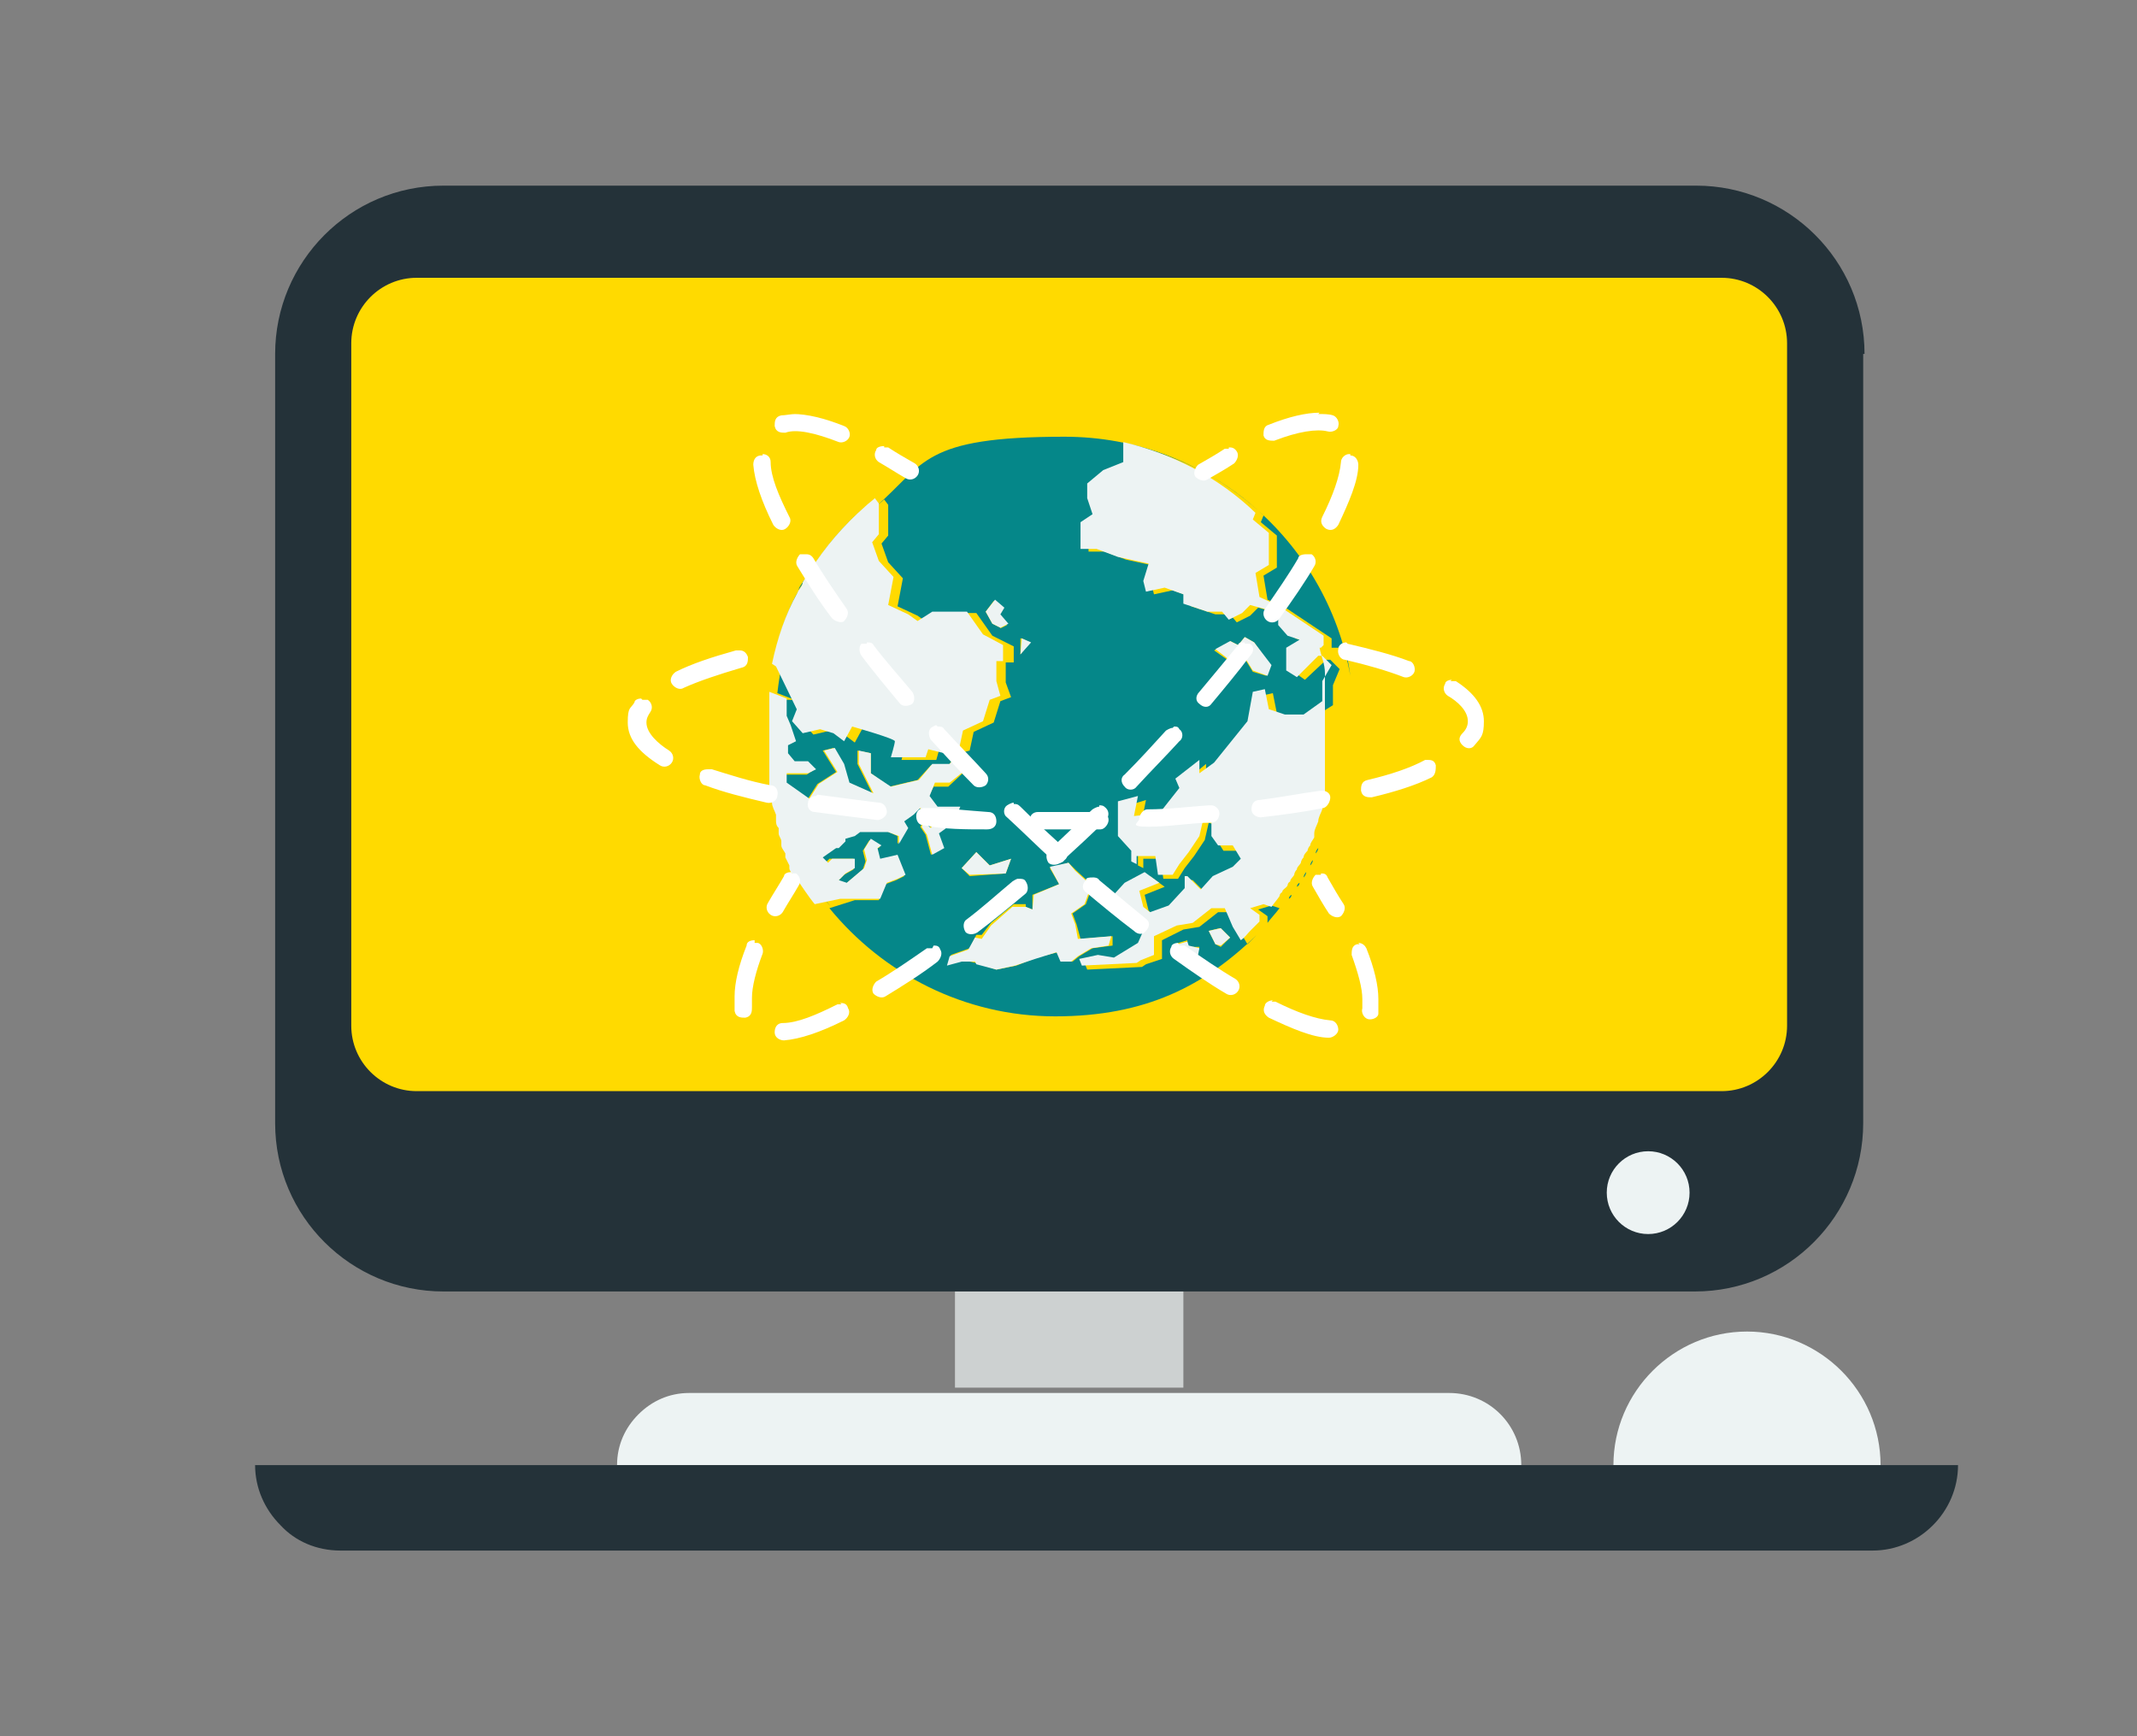 <?xml version="1.0" encoding="UTF-8"?>
<svg id="_レイヤー_1" xmlns="http://www.w3.org/2000/svg" version="1.1" viewBox="0 0 160 130">
  <rect x="0" y="0" width="160" height="130" fill="#808080" stroke="none"/>
  <!-- Generator: Adobe Illustrator 29.1.0, SVG Export Plug-In . SVG Version: 2.1.0 Build 142)  -->
  <defs>
    <style>
      .st0 {
        fill: #ffda00;
      }

      .st1 {
        fill: #edf3f3;
      }

      .st2 {
        fill: #fff;
      }

      .st3 {
        fill: #cdd1d1;
      }

      .st4 {
        fill: #058789;
      }

      .st5 {
        fill: #243239;
      }
    </style>
  </defs>
  <g>
    <g>
      <rect class="st3" x="71.5" y="96.6" width="17.1" height="7.3"/>
      <path class="st1" d="M113.9,109.7H46.2c0-1.5.6-2.8,1.6-3.8s2.3-1.6,3.8-1.6h56.9c3,0,5.4,2.4,5.4,5.4Z"/>
      <g>
        <path class="st5" d="M139.5,26.5v57.6c0,6.9-5.6,12.6-12.6,12.6H33.2c-6.9,0-12.6-5.6-12.6-12.6V26.5c0-6.9,5.6-12.6,12.6-12.6h93.8c6.9,0,12.6,5.6,12.6,12.6h-.1Z"/>
        <path class="st0" d="M133.8,25.7v51.1c0,2.7-2.2,4.9-4.9,4.9H31.2c-2.7,0-4.9-2.2-4.9-4.9V25.7c0-2.7,2.2-4.9,4.9-4.9h97.7c2.7,0,4.9,2.2,4.9,4.9h0Z"/>
      </g>
    </g>
    <circle class="st1" cx="123.4" cy="89.3" r="3.1"/>
    <path class="st1" d="M140.8,109.7h-20c0-5.5,4.5-10,10-10s10,4.5,10,10Z"/>
    <path class="st5" d="M146.6,109.7c0,3.5-2.9,6.4-6.4,6.4H25.5c-1.8,0-3.4-.7-4.5-1.9-1.2-1.2-1.9-2.8-1.9-4.5h127.5Z"/>
  </g>
  <g>
    <g>
      <path class="st4" d="M96.7,67s0,.2-.2.3c0,0,0-.2.2-.3Z"/>
      <path class="st4" d="M97.3,66.1c0,0,0,.2-.2.3,0,0,0-.2.2-.3Z"/>
      <path class="st4" d="M94.2,68.1l.7.5v.5c.3-.4.6-.7.9-1.1l-.6-.2s-1,.3-1,.3Z"/>
      <path class="st4" d="M94.9,69.1l-.7.7.7-.7Z"/>
      <path class="st4" d="M62.2,67.9c-.5-.7-1.1-1.4-1.5-2.1.5.7,1,1.5,1.5,2.1Z"/>
      <polygon class="st4" points="100.8 54.2 100.8 54.2 100.8 54.2 100.8 54.2 100.8 54.2"/>
      <path class="st4" d="M97.8,65.3c0,0,0,.2-.2.4,0,0,0-.2.2-.4Z"/>
      <path class="st4" d="M64.9,37.8c-1.6,1.4-3,3-4.2,4.9,1.2-1.8,2.6-3.5,4.2-4.9Z"/>
      <path class="st4" d="M100.8,55.3v.3-.3Z"/>
      <path class="st4" d="M98.3,64.4c0,0,0,.2-.2.4,0,0,0-.2.2-.4Z"/>
      <path class="st4" d="M60.6,65.7c0-.2-.2-.4-.4-.6,0,.2.2.4.4.6Z"/>
      <path class="st4" d="M98.7,63.5c0,0,0,.2-.2.4,0,0,0-.2.2-.4Z"/>
      <path class="st4" d="M99.1,62.6c0,0,0,.2,0,.3,0,0,0-.2,0-.3Z"/>
      <path class="st4" d="M57.5,52.3v-.5.5Z"/>
      <path class="st4" d="M58.5,61.2c0-.3-.2-.6-.3-.9,0,.3.2.6.3.9Z"/>
      <path class="st4" d="M57.8,58.8v-.4.4Z"/>
      <path class="st4" d="M57.5,56.7v-.4.4Z"/>
      <path class="st4" d="M57.7,57.8v-.4.4Z"/>
      <path class="st4" d="M57.4,55.6v-.3.3Z"/>
      <path class="st4" d="M58.1,59.8c0,0,0-.3,0-.4,0,0,0,.3,0,.4Z"/>
      <path class="st4" d="M60.1,64.8l-.3-.6.3.6Z"/>
      <path class="st4" d="M59.7,64c0-.2-.2-.4-.3-.6,0,.2.2.4.3.6Z"/>
      <path class="st4" d="M59.2,63.1c0-.2-.2-.4-.2-.6,0,.2.2.4.2.6Z"/>
      <path class="st4" d="M57.4,53.3v-.3.3Z"/>
      <path class="st4" d="M58.9,62.2c0-.2,0-.4-.2-.6,0,.2,0,.4.2.6Z"/>
      <path class="st4" d="M100.2,59.4v.4-.4Z"/>
      <path class="st4" d="M59.8,44.2c0-.3.3-.5.4-.8,0,.3-.3.5-.4.8Z"/>
      <path class="st4" d="M60.3,43.4c0-.3.3-.5.5-.8-.2.3-.3.5-.5.8Z"/>
      <path class="st4" d="M100.7,56.3v.4-.4Z"/>
      <path class="st4" d="M58.8,52.3v1.3l.3.7.4,1.2-.6.3v.6l.5.7h1l.6.5-.6.4h-1.6c0,0,0,.6,0,.6l1.7,1.2.7-1.1,1.4-.9-1-1.6.8-.2.7,1.2.4,1.4,1.8.8-1.1-2.2v-1l1,.2v1.5c0,0,1.4,1,1.4,1l2.1-.5,1-1.1h1.3l.5-.6,1,.8-1.5,1.4h-1.1c0,0-.4.8-.4.8l.6.9h1.7c0,0-.5,1-.5,1l-1.1.8.4,1.1-.9.5-.4-1.5-.4-.6.2-.3.5.4.4-.8-1.2-.7-.5.5-.7.5.3.5-.7,1.2v-.6l-.9-.4h-2.1c0,0-.4.4-.4.4l-.6.2v.2l-.6.5h-.2l-1,.7.4.4.3-.3h1.8v.8l-.7.4-.5.5.6.2,1.3-1.1.2-.6-.2-.8.5-.8.8.5-.3.2.2.8,1.3-.3.6,1.5-.6.3-.8.3-.5,1.2h-1.8c0,0-1.9.6-1.9.6,4,4.9,10.1,8.1,16.9,8.1s11.2-2.3,15.1-6.1l-.7.7h0l-.6-1-.6-1.4h-1l-1.4,1.1-1.2.2-1.6.8v1.4c0,0-1.2.4-1.2.4l-.3.2-4.1.2-.2-.5,1.4-.3,1.2.2,1.8-1.1.4-.9-1.5-1.2-.9-1.3,1-1.1,1.5-.8,1.1.8-1.5.6.3,1.2.5.4,1.4-.5,1.2-1.3v-.9h.2l1,1,.9-1,1.5-.7.6-.6-.6-.9h-1.1c0,0-.5-.8-.5-.8v-1.1l-.6-.2-.3,1.3-.8,1.2-.7.9-.5.8h-1.1l-.2-1.5h-1.3c0,0,0,.7,0,.7l-.4-.2v-.8l-1-1.1.3-1.3v-1.3c0,0,1.3-.4,1.3-.4l-.3,1.5,1.9-.2,1.5-1.9-.3-.7,1.7-1.4v1c0,0,1.2-.8,1.2-.8l2.5-3.1.4-2.2.9-.2.3,1.5,1.2.4h1.4l1.6-1v-1.5c0,0,.5-1.2.5-1.2l-.7-.7h-.3l-1.6,1.5-.7-.5v-1.7l.9-.6-.9-.3-.8-.8v-.6c0,0-.9-.6-.9-.6l-1.1-.3-.6.6-1,.5-.5-.6h-1.1l-1.8-.6v-.7l-1.4-.5-1.4.3-.2-.8.4-1.3-2.3-.5-1.6-.6h-1.2v-2l.9-.6-.4-1.2v-1.1l1.2-1,1.4-.6v-1.5c3.9.9,7.3,2.7,10,5.3l-.2.5,1.2,1v2.4l-1,.6.3,1.8,1.5.7,3.3,2.2v.7h1c.2.8.3,1.4.4,2.1-1.8-10.2-10.7-17.9-21.4-17.9s-10.4,2-14.2,5.3c.2-.2.5-.4.7-.6l.3.4v2.3l-.5.6.5,1.4,1.1,1.2-.4,2.1,1.5.7.7.5,1.1-.7h2.6l1.2,1.7,1.6.8v1.2h-.6v1.5l.4,1.1-.8.3-.5,1.6-1.5.7-.3,1.4-1.1.3-1.2-.3-.2.7h-2.6s.3-1.2.3-1.3-3.2-1.1-3.2-1.1l-.6,1.1-.8-.6-1-.3-1.3.3-.8-.9.4-1-1.6-3.3-.3-.2c-.2.7-.3,1.5-.4,2.3l1.3.5h-.6ZM91.4,69.5l.7.7-.7.7-.4-.2-.5-1,.8-.2h0ZM88.9,70.5v.4c0,0,.9,0,.9,0l-.2.5h-.6l-.3-.5-.8.5v-.7l1-.3ZM92.1,48l.6.3.5-.6.7.4,1.2,1.7-.3.8-1-.3-.8-1.3-1.1.4-1-.7,1.1-.6h.1ZM76.5,47.8l.6.3-.7.9v-1.2h0ZM76.8,67.9l.5.2v-1.1c0,0,2-.8,2-.8l-.7-1.2,1.4-.4.6.6,1.2,1.1-.5,1.4-1,.7.3.8.3,1.1,2.4-.2v.7c0,0-1.5.2-1.5.2l-1,.6-.5.4h-.8l-.3-.7-1.6.4-1.5.6-1.5.3-1.5-.5h0c0,0-1-.2-1-.2l-1.1.3.2-.7,1.4-.5.5-1h.4c0,0,.7-.9.7-.9l1.7-1.4h.9v.2ZM74.9,47l-.6-.3-.5-.9.6-.8.7.6-.3.5.6.7-.6.3h.1ZM74.1,64.8l1.6-.5-.4,1.1-2.7.2-.6-.6,1.1-1.2,1,1Z"/>
      <path class="st4" d="M100.4,58.4v.4-.4Z"/>
      <path class="st4" d="M99.9,60.4v.3-.3Z"/>
      <path class="st4" d="M100.7,51.7v.5-.5Z"/>
      <path class="st4" d="M100.5,50.6v.5-.5Z"/>
      <path class="st4" d="M100.8,52.9v.3-.3Z"/>
      <path class="st4" d="M100.6,57.4v.4-.4Z"/>
      <path class="st4" d="M99.5,61.7h0Z"/>
      <path class="st4" d="M57.9,49.5c.4-1.9,1.1-3.6,1.9-5.3-.9,1.6-1.5,3.4-1.9,5.3Z"/>
      <path class="st1" d="M99.1,48.3v-.7l-3.3-2.2-1.5-.7-.3-1.8,1-.6v-2.4l-1.2-1,.2-.5c-2.7-2.6-6.1-4.4-9.9-5.3v1.5c0,0-1.5.6-1.5.6l-1.2,1v1.1l.4,1.2-.9.6v2h1.2l1.6.6,2.3.5-.4,1.3.2.8,1.4-.3,1.4.5v.7l1.8.6h1.1l.5.6,1-.5.6-.6,1.1.3,1,.6v.6c0,0,.7.8.7.8l.9.3-1,.6v1.7l.8.5,1.6-1.6h.3l.7.7-.7,1.2v1.5c0,0-1.4,1-1.4,1h-1.4l-1.2-.4-.3-1.5-.9.2-.4,2.2-2.5,3.1-1.1.8v-1c0,0-1.8,1.4-1.8,1.4l.3.7-1.5,1.9-1.9.2.3-1.5-1.5.4v1.3c0,0,0,1.3,0,1.3l1,1.1v.8l.4.2v-.6c0,0,1.4,0,1.4,0l.2,1.4h1.1l.5-.8.7-.9.8-1.2.3-1.3.6.2v1.1l.5.7h1.1c0,0,.6,1,.6,1l-.6.6-1.5.7-.9,1-1-1h-.2v.9l-1.2,1.3-1.4.5-.5-.4-.3-1.2,1.5-.6-1.1-.8-1.5.8-1,1.1.9,1.3,1.5,1.2-.4.9-1.8,1.1-1.2-.2-1.4.3.2.5,4.1-.2.3-.2,1-.4v-1.4c0,0,1.7-.8,1.7-.8l1.2-.2,1.4-1.1h1l.6,1.4.6,1h0c.3-.2.5-.5.7-.7h0l.7-.7h0v-.5l-.7-.5,1-.3.6.2h0c.2-.3.4-.5.6-.8,0,0,0-.2.2-.3,0-.2.3-.3.4-.5,0,0,0-.2.2-.3,0-.2.2-.3.3-.5,0,0,0-.2.2-.4,0-.2.2-.3.3-.5,0,0,0-.2.2-.4,0-.2.2-.4.3-.5,0,0,0-.2.2-.4,0-.2.2-.4.3-.6,0,0,0-.2,0-.3,0-.3.2-.6.3-.9h0c0-.3.2-.6.3-.9v-.3c0-.2,0-.4.2-.6v-.4c0-.2,0-.4,0-.6v-.4c0-.2,0-.4,0-.6v-3.4h0v-3.9c0-.7-.3-1.3-.4-1.9h-1,1.1Z"/>
      <polygon class="st1" points="93 48.9 93.8 50.2 94.9 50.6 95.2 49.8 93.9 48.1 93.2 47.7 92.7 48.3 92.1 48 91 48.6 91.9 49.3 93 48.9"/>
      <polygon class="st1" points="73.5 70.3 73 70.2 72.5 71.1 71.1 71.6 70.9 72.3 72 72 73 72 73.1 72.2 74.6 72.6 76 72.3 77.5 71.8 79.1 71.3 79.4 72 80.2 72 80.7 71.6 81.7 71 83 70.8 83.2 70.1 80.7 70.3 80.5 69.2 80.2 68.4 81.2 67.7 81.7 66.3 80.5 65.2 80 64.6 78.6 64.9 79.3 66.2 77.4 67 77.3 68.1 76.8 67.9 75.8 67.9 74.2 69.3 73.5 70.3"/>
      <polygon class="st1" points="72.6 65.5 75.3 65.4 75.7 64.3 74.1 64.8 73.1 63.8 72 65 72.6 65.5"/>
      <polygon class="st1" points="91.4 70.8 92.1 70.2 91.4 69.5 90.5 69.7 91 70.7 91.4 70.8"/>
      <polygon class="st1" points="88.7 71 89 71.5 89.7 71.5 89.8 71 89 70.8 88.9 70.5 87.8 70.8 87.9 71.5 88.7 71"/>
      <path class="st1" d="M59.7,53l-.4,1,.8.9,1.3-.3,1,.3.8.6.6-1.1s3.2.9,3.2,1.1-.3,1.2-.3,1.2h2.6l.2-.6,1.2.3,1.1-.3.3-1.4,1.5-.7.5-1.6.8-.3-.3-1.1v-1.5h.5v-1.2c0,0-1.5-.8-1.5-.8l-1.2-1.7h-2.6l-1.1.7-.7-.5-1.5-.7.4-2.1-1.1-1.2-.5-1.4.5-.6v-2.3l-.3-.4c-.2.2-.5.4-.7.6h0c-1.6,1.4-3,3-4.2,4.9h0c-.2.3-.3.5-.5.8h0c0,.3-.3.5-.4.8h0c-.9,1.6-1.5,3.4-1.9,5.3h0l.3.2,1.6,3.3v-.2Z"/>
      <polygon class="st1" points="76.5 47.8 76.4 49 77.2 48.1 76.5 47.8"/>
      <polygon class="st1" points="74.9 46 75.2 45.5 74.5 44.9 73.8 45.8 74.3 46.7 74.9 47 75.5 46.7 74.9 46"/>
      <path class="st1" d="M65.9,67.3l.5-1.2.8-.3.6-.3-.6-1.5-1.3.3-.2-.8.3-.2-.8-.5-.5.8.2.8-.2.6-1.3,1.1-.6-.2.5-.5.7-.4v-.7h-1.7l-.3.3-.4-.4,1-.7h.2l.5-.5v-.2l.7-.2.4-.3h2.1c0,0,.8.3.8.3v.6l.7-1.2-.3-.5.7-.5.5-.5,1.2.7-.4.8-.5-.4-.2.3.4.6.4,1.5.9-.5-.4-1.1,1.1-.8.5-1.2h-1.7c0,0-.6-.8-.6-.8l.4-1h1.1c0,0,1.5-1.2,1.5-1.2l-1-.8-.5.6h-1.3l-1,1.2-2.1.5-1.5-1v-1.5c0,0-.9-.2-.9-.2v1l1.1,2.2-1.8-.8-.4-1.4-.7-1.2-.8.2,1,1.6-1.4.9-.7,1.1-1.7-1.2v-.7h1.6c0,0,.6-.3.6-.3l-.6-.6h-1l-.5-.6v-.6l.6-.3-.4-1.2-.3-.7v-1.3l-1.3-.5h0v5.9c0,.2,0,.4,0,.6v.4c0,.2,0,.4,0,.5,0,0,0,.3,0,.4,0,.2,0,.4.2.5,0,.3.2.6.3.9,0,0,0,.3,0,.4,0,.2,0,.4.2.6,0,0,0,.2,0,.4,0,.2.2.4.2.6s0,.2,0,.3c0,.2.2.4.3.6,0,0,0,.2,0,.3l.3.6s0,.2,0,.2c0,.2.2.4.4.6h0c.5.7,1,1.5,1.5,2.1h0l1.9-.4h2.2Z"/>
    </g>
    <path class="st2" d="M100.9,48.2h0c1.7.4,3.3.8,4.6,1.3.3,0,.5.5.4.8s-.5.5-.8.4c-1.3-.5-2.7-.9-4.4-1.3-.3,0-.6-.4-.5-.8,0-.3.3-.5.6-.5h0ZM55.4,48.7c.3,0,.5.2.6.5,0,.3,0,.7-.5.8-1.7.5-3.2,1-4.3,1.5-.3.2-.7,0-.9-.3s0-.7.3-.9c1.2-.6,2.7-1.1,4.5-1.6h.3ZM108.6,51c0,0,.2,0,.4,0,1.4.9,2.1,1.9,2.1,3s-.2,1.2-.7,1.8c-.2.3-.6.3-.9,0s-.3-.6,0-.9c.3-.3.4-.6.4-.9,0-.8-.8-1.5-1.5-1.9-.3-.2-.4-.6-.2-.9,0-.2.3-.3.5-.3h0ZM48.1,52.4c0,0,.2,0,.4,0,.3.2.4.6.2.9-.2.3-.3.5-.3.8,0,.8.9,1.6,1.7,2.1.3.2.4.6.2.9-.2.3-.6.4-.9.2-1.6-1-2.4-2-2.4-3.2s.2-1,.5-1.5c0-.2.3-.3.5-.3h0ZM106.9,56.9c.2,0,.5,0,.6.4,0,.3,0,.7-.3.9-1.2.6-2.8,1.1-4.5,1.5-.3,0-.7,0-.8-.5,0-.3,0-.7.5-.8,1.7-.4,3.2-.9,4.3-1.5h.3,0ZM53.1,57.6h.2c1.3.4,2.8.9,4.4,1.2.4,0,.6.4.5.8,0,.3-.4.6-.8.5-1.7-.4-3.3-.8-4.6-1.3-.3,0-.5-.5-.4-.8,0-.3.3-.4.6-.4h0ZM99,59.2c.3,0,.6.2.6.5s-.2.7-.5.8c-1.5.3-3,.5-4.7.7-.3,0-.7-.2-.7-.6s.2-.7.6-.7c1.6-.2,3.1-.5,4.6-.7h0ZM61.2,59.5h0c1.5.2,3,.4,4.6.6.4,0,.6.4.6.7s-.4.6-.7.6c-1.6-.2-3.2-.4-4.7-.6-.4,0-.6-.4-.5-.7,0-.3.3-.5.6-.5h0ZM90.7,60.3c.3,0,.6.3.6.6s-.2.7-.6.7c-1.5,0-3.1.3-4.7.3s-.7-.3-.7-.6.3-.7.6-.7c1.6,0,3.1-.2,4.6-.3h.2ZM69.4,60.5h0c1.5,0,3.1.2,4.6.3.4,0,.6.3.6.7s-.3.6-.7.6c-1.6,0-3.2,0-4.7-.3-.4,0-.6-.3-.6-.7s.3-.6.6-.6h.2ZM82.4,60.8c.4,0,.6.3.6.6s-.3.7-.6.7h-4.7c-.4,0-.6-.3-.6-.7s.3-.6.6-.6h4.7Z"/>
    <g>
      <path class="st2" d="M98.9,65.4c.2,0,.4,0,.5.3.4.7.8,1.4,1.2,2,.2.3,0,.7-.2.9-.3.2-.7,0-.9-.2-.4-.6-.8-1.3-1.2-2-.2-.3,0-.7.2-.9h.4Z"/>
      <path class="st2" d="M59.4,31c1,0,2.3.3,3.8.9.3.1.5.5.4.8s-.5.5-.8.4c-1.8-.7-3.2-1-4-.7-.3,0-.7,0-.8-.5,0-.3,0-.7.5-.8.3,0,.7-.1,1.1-.1h-.2ZM57.1,34c.3,0,.6.2.6.6,0,1.1.6,2.5,1.4,4.1.2.3,0,.7-.3.9s-.7,0-.9-.3c-.9-1.8-1.4-3.3-1.5-4.5,0-.4.2-.7.6-.7h.1ZM60.3,41.5c.2,0,.4,0,.6.3.7,1.2,1.6,2.5,2.5,3.8.2.3,0,.7-.2.9s-.7,0-.9-.2c-1-1.3-1.8-2.6-2.6-3.9-.2-.3,0-.7.2-.9h.4ZM64.9,48.1c.2,0,.4,0,.5.2.9,1.2,1.9,2.3,2.9,3.5.2.3.2.7,0,.9-.3.2-.7.2-.9,0-1-1.2-2-2.4-2.9-3.6-.2-.3-.2-.7,0-.9,0,0,.3,0,.4,0h0ZM70.2,54.4c.2,0,.4,0,.5.2,1,1.1,2.1,2.2,3.1,3.3.3.3.2.7,0,.9-.3.2-.7.2-.9,0-1.1-1.1-2.1-2.2-3.2-3.4-.2-.3-.2-.7,0-.9,0,0,.3-.2.4-.2h0ZM75.9,60.2c.2,0,.3,0,.5.2,1.1,1.1,2.2,2.1,3.3,3.1.3.2.3.7,0,.9-.2.3-.7.3-.9,0-1.1-1-2.2-2.1-3.4-3.2-.3-.2-.3-.7,0-.9,0,0,.3-.2.5-.2h0ZM81.9,65.7c0,0,.3,0,.4.2,1.2,1,2.4,2,3.5,2.9.3.2.3.6,0,.9-.2.3-.6.3-.9,0-1.2-.9-2.4-1.9-3.6-2.9-.3-.2-.3-.6,0-.9,0-.2.3-.2.5-.2h0ZM101.7,70.6c.3,0,.5.2.6.4.6,1.5.9,2.8.9,3.8s0,.8,0,1.1c0,.3-.5.5-.8.4s-.5-.5-.4-.8v-.7c0-.8-.3-1.9-.8-3.3,0-.3,0-.7.4-.8h.2ZM88.3,70.8c0,0,.3,0,.4,0,1.3.9,2.6,1.8,3.8,2.5.3.2.4.6.2.9-.2.3-.6.4-.9.2-1.2-.7-2.5-1.6-3.9-2.6-.3-.2-.4-.6-.2-.9,0-.2.3-.3.5-.3h0ZM95.2,75h.3c1.6.8,3,1.3,4.1,1.4.4,0,.6.4.6.7s-.4.6-.7.6c-1.2,0-2.8-.7-4.5-1.5-.3-.2-.5-.5-.3-.9,0-.2.3-.4.6-.4h0Z"/>
      <path class="st2" d="M66.2,33.5h.3c.6.4,1.3.8,2,1.2.3.2.4.6.2.9-.2.3-.6.4-.9.2-.7-.4-1.3-.8-2-1.2-.3-.2-.4-.6-.2-.9,0-.2.3-.3.6-.3h0Z"/>
    </g>
    <g>
      <path class="st2" d="M92,33.5c.2,0,.4,0,.6.3.2.3,0,.7-.2.9-.6.4-1.3.8-2,1.2-.3.2-.7,0-.9-.2-.2-.3,0-.7.2-.9.7-.4,1.4-.8,2-1.2h.3Z"/>
      <path class="st2" d="M98.7,31c.4,0,.8,0,1.1.1.3.1.5.5.4.8,0,.3-.5.5-.8.4-.8-.2-2.2,0-4,.7-.3,0-.7,0-.8-.4,0-.3,0-.7.4-.8,1.5-.6,2.8-.9,3.8-.9h0ZM101.1,34.1h0c.4,0,.6.4.6.7,0,1.2-.7,2.8-1.5,4.5-.2.3-.5.5-.9.3-.3-.2-.5-.5-.3-.9.8-1.6,1.3-3,1.4-4.1,0-.3.3-.6.6-.6h.1ZM97.9,41.5h.3c.3.2.4.6.2.9-.7,1.2-1.6,2.5-2.6,3.9-.2.3-.6.4-.9.2s-.4-.6-.2-.9c.9-1.3,1.8-2.6,2.5-3.8,0-.2.3-.3.6-.3h0ZM93.2,48.2c0,0,.3,0,.4,0,.3.2.3.6,0,.9-.9,1.2-1.9,2.4-2.9,3.6-.2.3-.6.3-.9,0-.3-.2-.3-.6,0-.9,1-1.2,2-2.4,2.9-3.5,0-.2.3-.2.5-.2h0ZM87.9,54.4c.2,0,.3,0,.4.2.3.2.3.7,0,.9-1,1.1-2.1,2.2-3.2,3.4-.2.3-.7.3-.9,0-.3-.3-.3-.7,0-.9,1.1-1.1,2.1-2.2,3.1-3.3,0,0,.3-.2.5-.2h0ZM82.3,60.3c.2,0,.3,0,.5.2.3.3.2.7,0,.9-1.1,1.1-2.2,2.1-3.4,3.2-.3.2-.7.2-.9,0-.2-.3-.2-.7,0-.9,1.1-1,2.2-2.1,3.3-3.1,0,0,.3-.2.5-.2h0ZM76.3,65.8c.2,0,.4,0,.5.2.2.3.2.7,0,.9-1.2,1-2.4,2-3.6,2.9-.3.2-.7.2-.9,0-.2-.3-.2-.7,0-.9,1.2-.9,2.3-1.9,3.5-2.9,0,0,.3-.2.4-.2h0ZM56.5,70.6h.2c.3,0,.5.5.4.8-.5,1.3-.8,2.5-.8,3.3v.7c0,.3,0,.7-.5.8-.3,0-.7,0-.8-.5,0-.3,0-.7,0-1.1,0-1,.3-2.3.9-3.8,0-.3.3-.4.6-.4v.2ZM69.9,70.8c.2,0,.4,0,.5.3.2.3,0,.7-.2.9-1.3,1-2.6,1.8-3.9,2.6-.3.2-.7,0-.9-.2-.2-.3,0-.7.2-.9,1.2-.7,2.5-1.6,3.8-2.5,0,0,.2,0,.4,0h0ZM62.9,75.1c.2,0,.5,0,.6.4.2.3,0,.7-.3.9-1.8.9-3.3,1.4-4.5,1.5-.3,0-.7-.2-.7-.6s.2-.7.6-.7c1.1,0,2.5-.6,4.1-1.4h.3,0Z"/>
      <path class="st2" d="M59.3,65.4c0,0,.2,0,.3,0,.3.2.4.6.2.9-.4.7-.8,1.3-1.2,2-.2.3-.6.4-.9.2-.3-.2-.4-.6-.2-.9.4-.7.8-1.3,1.2-2,0-.2.3-.3.5-.3h.1Z"/>
    </g>
  </g>
</svg>